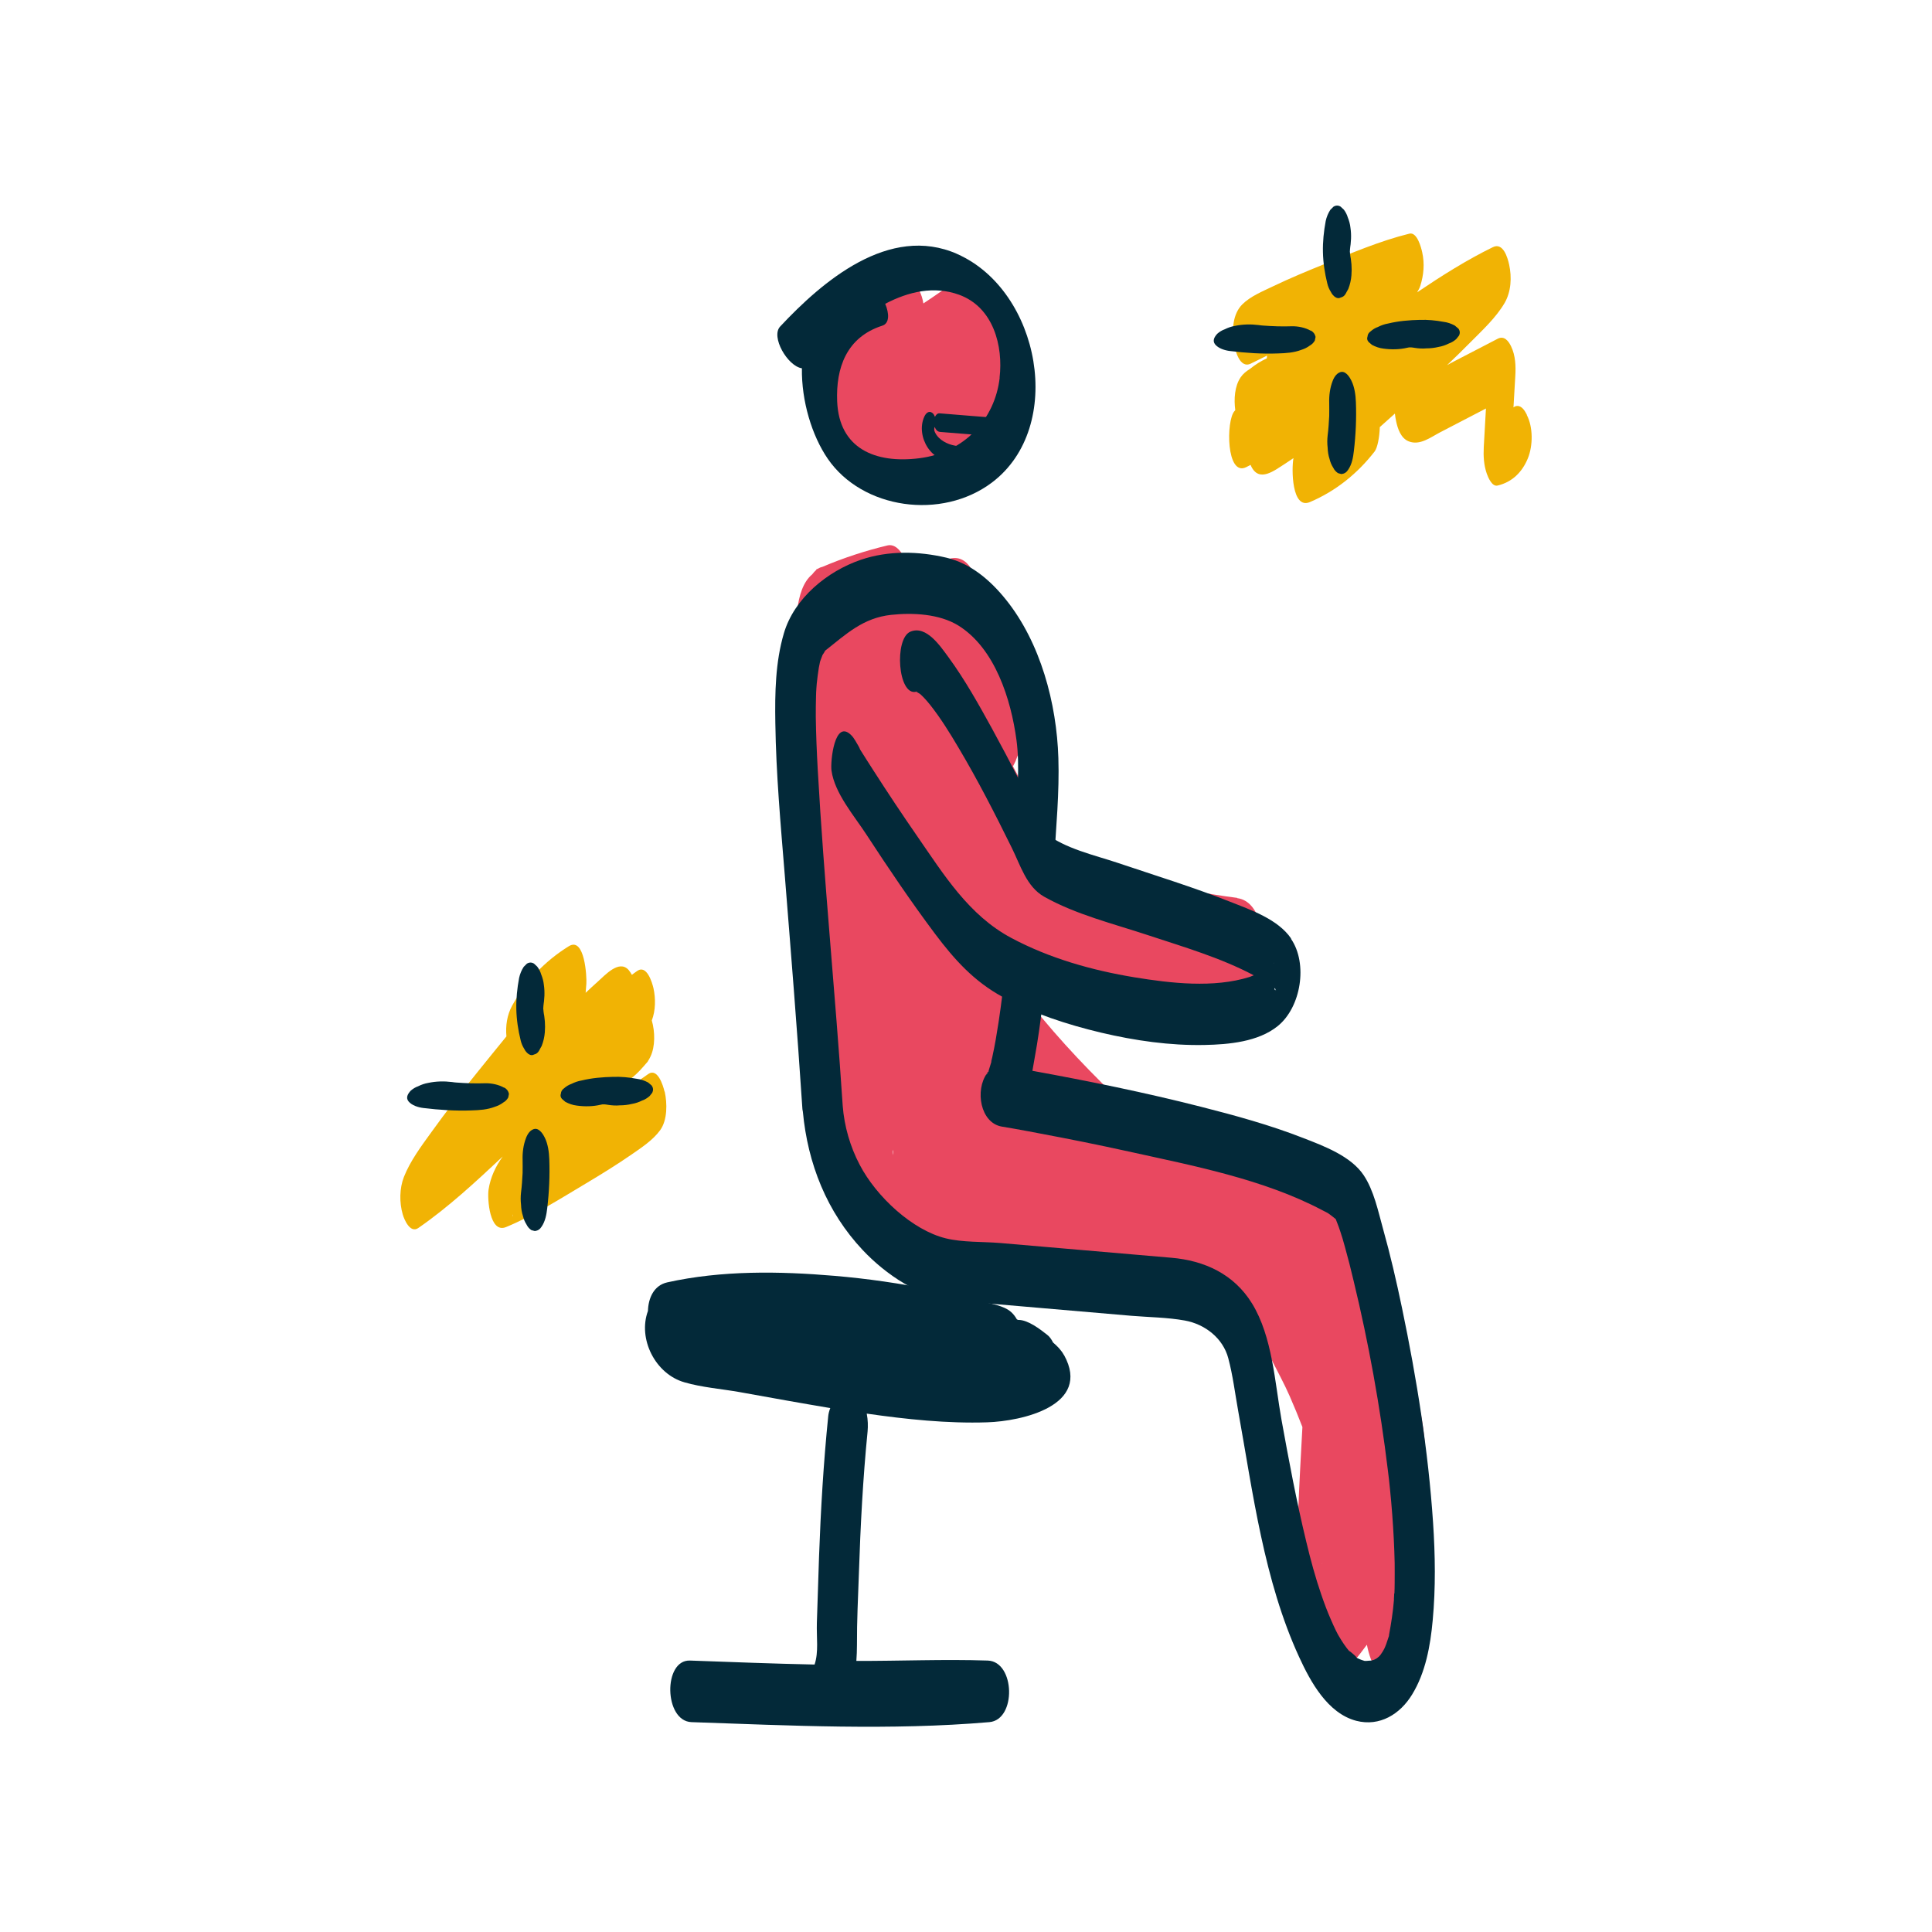 <?xml version="1.0" encoding="UTF-8"?>
<svg id="icon" xmlns="http://www.w3.org/2000/svg" width="160" height="160" viewBox="0 0 160 160">
  <defs>
    <style>
      .cls-1 {
        fill: #e94860;
      }

      .cls-1, .cls-2, .cls-3 {
        stroke-width: 0px;
      }

      .cls-2 {
        fill: #f1b304;
      }

      .cls-3 {
        fill: #032939;
      }
    </style>
  </defs>
  <g id="fläche">
    <path class="cls-1" d="m83.76,30.9c-.14-.44-.4-.98-.73-1.26.24-.9.21-1.9.02-2.79-.1-.49-.25-1.05-.58-1.45-.22-.26-.7-.61-1.04-.28-.11.11-.2.23-.31.34,0,0,0-.01,0-.02,0,.01-.01.02-.02.03-.03-.23-.06-.46-.1-.67-.11-.54-.71-2.44-1.62-1.73-.93.73-1.92,1.4-2.91,2.06-.06-.38-.17-.74-.34-1.07-.17-.33-.5-.95-.97-.87-4.6.78-7.03,5.25-6.87,9.64,0,.05,0,.11.01.19-.45,1.68-.46,3.78.62,5.19.61.79,1.49,1.01,2.44,1.07,1.99.12,4,.26,6,.3,1.68.03,3.56-.19,4.85-1.37,1.94-1.78,2.32-4.86,1.55-7.29Z"/>
    <path class="cls-3" d="m79.29,21.04c-5.66-2.51-11.21,2.29-14.68,6-.8.85.62,3.29,1.8,3.46-.04,2.72.83,5.58,2.14,7.49,2.87,4.18,9.43,5.11,13.6,1.97,6.11-4.61,3.99-15.88-2.87-18.92Zm3.5,10.24c-.4,3.46-2.94,6.2-6.66,6.67-3.65.46-6.64-.81-6.8-4.71-.11-2.76.76-5.31,3.74-6.27.6-.19.58-1,.24-1.81,1.94-1.02,4.05-1.5,6.12-.75,2.85,1.04,3.66,4.26,3.35,6.87Z"/>
    <path class="cls-1" d="m115.62,111.33c-.83-1.52-1.83-2.91-2.95-4.2-.02-.89-.06-1.78-.21-2.65-.09-.5-.44-1.94-1-2.96,0,0,0-.01,0-.02-.21-.37-.45-.68-.71-.88-.08-.08-.15-.16-.25-.23-.42-.31-.92-.49-1.41-.66-.39-.14-.79-.26-1.19-.38-.28-.46-.58-.89-.9-1.28-.55-.66-1.24-.83-2.03-1.06-.79-.23-1.59-.44-2.39-.64-.4-1.07-1.16-2.47-2.41-1.81-.03.02-.1.05-.17.08-.08.02-.16.04-.19.05-.4.05-.79.09-1.2.08-.72-.02-1.44-.12-2.14-.27-1.08-.93-2.15-1.88-3.19-2.86-2.82-2.64-5.48-5.43-7.88-8.44.06-.15.12-.3.19-.44.08-.2.17-.39.25-.59.29-.41.49-.92.63-1.45.05-.12.11-.23.16-.35.11-.12.2-.24.29-.36.97-1.33,1.12-3.33,1.09-4.91-.05-2.04-.6-3.94-1.34-5.82-.78-2-1.76-3.93-2.78-5.82.07-.13.15-.28.22-.44.98-2.3.97-6.08-.71-8.11-.23-.28-.51-.55-.79-.8-.28-.76-.69-1.52-1.22-1.86.08-1.01,0-2.04-.2-3.04-.28-1.36-.96-3.5-2.7-2.89-.69.24-1.36.52-2.04.78-.21-.12-.43-.25-.63-.37-.29-.17-.61-.39-.94-.58-.34-.63-.8-1.11-1.38-.98-1.84.44-3.64,1.03-5.38,1.77-.14.03-.26.08-.39.16-.05.02-.1.04-.14.06,0,.01.01.02.02.03-.12.1-.24.23-.35.38-1.49,1.22-1.41,4.61-1.17,6.14.08.48.18,1,.32,1.46.04.18.06.24.06.22.01.07.03.14.04.21.06.39.12.79.17,1.19.01.12.04.6.05.69.04,1.41.07,2.81.04,4.21-.07,3.22-.14,6.41.06,9.63.32,5.24,1.02,10.42,1.84,15.59-.27.36-.54.73-.81,1.09-1.25,1.67-1.16,4.47-.75,6.39.16.77,1.18,3.9,2.53,3,.07.49.16.98.31,1.46.23.74.76,2.07,1.57,2.52.63.76,1.45,1.29,2.47,1.15.22.13.45.23.69.32.45,1.1,1.2,2.2,2.27,1.49.18-.12.37-.23.56-.32.05-.01.11-.03.16-.04.45-.07.9-.1,1.35-.1.02,0,.03,0,.05.01-.09,0,.5.23.55.22l.06.04c.08.1.15.18.21.24.4.23.79.22,1.18-.03.17-.13.31-.27.44-.43,1.4.08,2.8.22,4.19.36.03,0,.06,0,.1.01,1.29.34,2.58.64,3.87.94,2.53.59,5.07,1.12,7.61,1.67,1.16.54,2.31,1.1,3.43,1.7.29.23.58.46.87.69.92.72,1.91,1.72,2.95,2.27.1.13.22.26.32.39.13.16.24.34.36.5.04.05.07.1.1.16.51,1.01,1.05,1.99,1.5,3.02.37.84.72,1.7,1.05,2.55-.25,4.66-.54,9.34-.41,13.99.04,1.47.4,7.97,3,7.23.13-.03.26-.08.39-.14.46-.24.81-.75,1.06-1.4.04-.05.08-.09.12-.14.41-.49.8-.99,1.18-1.51.16.81.42,1.57.82,2.18.63.96,1.66,1.53,2.48.34.95-1.37,1.15-3.04,1.03-4.74-.02-1.66-.3-3.38-.57-5,.27-.83.49-1.67.65-2.52.97-5.06.5-10.61-1.99-15.19Zm-3.68,21.78c0-.19-.01-.39-.02-.58v.02c0,.16.01.34.02.56Zm-38.02-37.6s0-.02,0-.03c0-.09.01-.18.02-.27,0,.06.01.09.02.14,0,.09-.02.18-.03.31,0-.05-.01-.1-.01-.15Zm35.93,33.86s.02,0,.03,0c-.01,0-.02,0-.03,0h0Zm-9.92-34.53s-.05.05-.09.07c.1-.14.17-.19.09-.07Zm-13.22-14.68s0-.02.01-.02c.28-.6.27-.4-.01.02Zm22.82,49.3s0,0,0,0c-.04.02-.09.03-.13.05.04-.02.08-.03.12-.05Zm1.68,9.28s.03-.06.05-.08c.05-.05.09-.12.14-.17-.06.11-.13.2-.19.25Z"/>
    <g>
      <path class="cls-3" d="m81.78,88.8s.03-.06.04-.08c-.03.04-.07.1-.1.17.02-.03.04-.06.06-.08Z"/>
      <path class="cls-3" d="m118.68,126.09c-.4-5.97-1.35-11.91-2.57-17.76-.46-2.21-.97-4.42-1.58-6.59-.4-1.44-.75-3.15-1.6-4.42-1.06-1.58-3.29-2.41-4.99-3.07-2.76-1.08-5.64-1.87-8.51-2.6-4.6-1.17-9.26-2.12-13.93-2.97.07-.4.13-.78.19-1.09.53-2.89.82-5.82,1.07-8.74.22-2.5.38-5,.53-7.5.17-2.84.45-5.73.36-8.57-.14-4.52-1.47-9.55-4.35-13.13-1.26-1.57-2.89-2.98-4.9-3.46-2.32-.55-4.83-.61-7.11.17-2.79.95-5.52,3.19-6.37,6.08-.71,2.4-.75,4.96-.71,7.45.06,4.2.44,8.39.78,12.57.51,6.4,1.03,12.8,1.45,19.21,0,.13.02.26.05.4.4,4.29,1.98,8.3,4.97,11.47,1.89,2,4.69,3.92,7.5,4.16,4.92.42,9.84.85,14.76,1.27,1.45.12,2.97.13,4.4.39,1.67.3,3.16,1.46,3.6,3.12.38,1.42.56,2.92.82,4.36,1.22,6.78,2.14,14.07,5.05,20.39.94,2.05,2.36,4.66,4.73,5.28,1.94.5,3.63-.55,4.62-2.17,1.12-1.82,1.52-4.06,1.71-6.15.25-2.69.21-5.4.03-8.1Zm-7.56-23.66c-.1-.3-.06-.2,0,0h0Zm-43.22-47.59c-.04.15-.06.19,0,0h0Zm46.44,82.18c.12-.17.08-.1,0,0h0Zm1.12-5.06c0,.14-.01.28-.02.42,0,.03,0,.04,0,.06,0,.03,0,.04,0,.07-.08.98-.23,1.94-.41,2.91,0,.03,0,.04,0,.06-.01.03-.02.06-.04.11-.06.19-.12.38-.19.57-.04.12-.1.24-.15.36-.03.06-.07.14-.12.22-.06.1-.13.2-.19.29-.04.05-.08.1-.12.14-.06.05-.12.1-.18.15-.07.04-.19.12-.26.14-.03,0-.13.04-.21.06-.12,0-.37.03-.42.03-.06,0-.1,0-.13,0-.01,0-.03-.01-.07-.02-.24-.07-.46-.16-.68-.29.36.2-.76-.76-.49-.45-.35-.4-.64-.85-.91-1.31-.04-.06-.05-.09-.07-.12-.06-.12-.12-.24-.18-.35-.14-.29-.27-.58-.4-.88-.3-.68-.56-1.38-.8-2.08-.48-1.4-.87-2.82-1.24-4.37-.81-3.34-1.44-6.72-2.05-10.09-.56-3.13-.75-6.88-2.44-9.64-1.5-2.44-3.95-3.56-6.7-3.79-4.72-.41-9.45-.81-14.17-1.22-1.44-.12-3.1-.04-4.51-.39-2.72-.67-5.72-3.41-7.12-6.1-.79-1.51-1.27-3.18-1.4-4.87-.61-9.3-1.55-18.58-2.07-27.88-.08-1.44-.14-2.88-.16-4.32,0-.58,0-1.17.02-1.75,0-.21.02-.42.03-.63.01-.13.02-.26.03-.39.05-.44.1-.87.17-1.3.03-.17.07-.33.1-.5.02-.05.03-.08.05-.15.05-.14.11-.28.16-.42.08-.11.16-.24.22-.36.01,0,.02-.01.03-.02,1.73-1.37,3.12-2.69,5.43-2.94,1.79-.19,3.98-.09,5.56.88,3.05,1.89,4.37,6.14,4.82,9.49.29,2.14.05,4.62-.07,6.87-.12,2.37-.25,4.74-.43,7.11-.23,3.13-.51,6.26-.98,9.37-.15.97-.31,1.94-.52,2.89-.01.07-.03.13-.05.2,0,.01,0,.03,0,.04-.02.09-.04.18-.06.27.01-.05.02-.09.03-.13,0,0,0,.02,0,.03-.07.23-.14.45-.21.68,0,.02-.03.06-.05.1.05-.06.08-.08.04,0-.03.03-.05.06-.08.09-.05.1-.1.21-.09.26-.01-.05,0-.12.03-.18-1.01,1.39-.56,4.11,1.23,4.41.29.05.59.1.88.15.15.03.3.05.45.08.04,0,.06.01.08.01.02,0,.04,0,.08.02.5.09,1,.18,1.5.28,2.51.47,5.01.97,7.5,1.52,5.34,1.18,11.17,2.29,16.04,4.86.55.29.35.15.78.47.11.09.23.18.34.27.08.22.17.43.25.65.1.28.19.57.28.85.01.04.02.08.04.13.06.22.13.45.19.67.26.93.5,1.87.72,2.81,1.25,5.17,2.2,10.43,2.84,15.71.1.82.08.64.17,1.51.07.72.14,1.43.19,2.15.1,1.32.17,2.65.2,3.98,0,.56.01,1.13,0,1.69,0,.29-.01.58-.02.86Zm-33.07-43.66c-.08.04-.16.1-.24.16.07-.06.15-.11.24-.16Z"/>
      <path class="cls-3" d="m82.09,87.91s.02-.09.03-.13c0-.01,0-.03,0-.04.04-.18.06-.3-.04.17Z"/>
    </g>
    <path class="cls-2" d="m126.45,34.35c-.16-.31-.4-.74-.8-.73-.12,0-.22.05-.31.12.05-.86.1-1.73.15-2.59.05-.82.02-1.71-.35-2.47-.21-.44-.57-.9-1.1-.63l-3.49,1.81c-.24.12-.47.25-.71.38.66-.63,1.31-1.26,1.95-1.91.98-.99,2.1-2.02,2.81-3.23.55-.94.61-2.15.38-3.19-.13-.59-.5-1.86-1.35-1.44-2.17,1.06-4.24,2.37-6.27,3.74.1-.17.2-.34.26-.53.29-.91.37-1.85.16-2.79-.08-.37-.42-1.7-1.06-1.54-2.44.6-4.84,1.63-7.16,2.57-1.39.56-2.77,1.14-4.13,1.79-.85.41-1.87.82-2.55,1.5-.79.79-.86,2.09-.7,3.15.09.62.48,2.21,1.41,1.75.45-.22.89-.44,1.34-.66,0,.08-.01.16-.02.23-.5.23-.96.52-1.39.87-.31.19-.58.41-.77.69-.51.74-.57,1.82-.45,2.73-.02.03-.05.05-.07.08-.7.79-.68,5.44.97,4.64.12-.06.24-.13.37-.19.02.04.03.08.05.12.67,1.37,1.92.34,2.81-.22.23-.15.46-.31.69-.46-.17.89-.15,4.28,1.36,3.64,2.14-.91,3.94-2.36,5.36-4.19.23-.3.4-1.14.43-2.02.42-.37.83-.75,1.25-1.12.02.22.06.43.1.63.13.62.39,1.41,1.04,1.67.93.37,1.82-.34,2.61-.75l3.79-1.97c-.06,1.06-.12,2.12-.18,3.18-.04.76,0,1.5.25,2.22.11.3.43,1.1.9.98,1.21-.29,2.03-1.11,2.5-2.25.43-1.05.44-2.59-.09-3.6Z"/>
    <g>
      <path class="cls-3" d="m110.59,24.61c.15.1.3.11.44.03.18-.04.31-.14.41-.31.07-.13.14-.27.22-.4.14-.36.23-.74.26-1.13.05-.61,0-1.21-.13-1.8,0,0,0-.01,0-.02.02.09.04.18.06.28-.03-.14-.04-.27-.06-.41,0,0,0-.02,0-.03.01-.14.02-.28.04-.41-.01.09-.03.18-.04.28,0,0,0,0,0-.01.1-.6.14-1.21.05-1.81-.03-.3-.11-.59-.22-.86-.07-.24-.18-.45-.33-.65-.09-.08-.18-.17-.27-.25-.2-.12-.4-.11-.59.01l-.26.26c-.18.28-.31.59-.38.92-.16.86-.25,1.71-.23,2.59.02.88.15,1.73.36,2.58.06.26.16.49.3.71.09.19.22.33.39.45Z"/>
      <path class="cls-3" d="m111.13,30.79c-.4.05-.64.42-.77.77-.22.57-.3,1.2-.28,1.81.01.36,0,.72,0,1.08-.03.54-.06,1.07-.13,1.61-.04.34-.04.68,0,1.02.01.32.06.64.16.94.06.26.16.49.3.71.09.19.22.33.39.45.1.03.2.06.3.08.24-.03.42-.15.55-.36.31-.45.41-1.01.47-1.54.16-1.34.22-2.7.17-4.04-.02-.59-.11-1.26-.37-1.79-.12-.25-.43-.77-.81-.73Z"/>
      <path class="cls-3" d="m120.76,27.2c-.09-.08-.19-.16-.28-.24-.3-.16-.61-.27-.95-.31-.64-.12-1.29-.18-1.94-.16-.88.02-1.76.09-2.62.3-.3.05-.58.15-.84.28-.23.08-.44.21-.62.37-.16.11-.25.26-.26.44-.06.15-.03.3.09.44.09.08.19.16.28.24.3.16.61.27.95.31.65.09,1.33.08,1.97-.07.05-.01.1-.02.15-.03.02,0,.04,0,.05,0,.04,0,.08,0,.13,0,.1.01.2.02.3.04.32.05.64.07.96.04.34,0,.68-.04,1.01-.12.3-.05.58-.15.84-.28.23-.08.44-.21.62-.37.08-.1.15-.19.23-.29.1-.21.08-.4-.06-.59Z"/>
      <path class="cls-3" d="m108.55,27.39c-.45-.26-1.05-.38-1.56-.37-.8.03-1.61,0-2.41-.06-.11-.01-.23-.02-.34-.04-.65-.08-1.32-.07-1.97.07-.3.05-.58.15-.84.28-.23.08-.44.21-.62.37-.22.24-.43.56-.18.88.28.34.81.5,1.23.55,1.32.16,2.65.25,3.98.2.67-.02,1.31-.06,1.94-.3.25-.08.48-.19.69-.35.18-.1.32-.24.42-.42.02-.1.04-.2.06-.3-.05-.24-.18-.41-.4-.53Z"/>
    </g>
    <path class="cls-2" d="m55.03,90.39c-.11-.48-.57-1.99-1.35-1.44-.53.37-1.05.74-1.58,1.11.02-.21.03-.42.03-.64.42-.31.81-.69,1.17-1.11.05-.05.09-.1.13-.15.07-.09.15-.16.22-.25,0,0,0-.01,0-.02.08-.12.16-.25.22-.39.4-.84.38-2.05.11-2.99.32-.83.32-1.83.14-2.66-.11-.48-.56-1.99-1.35-1.44-.15.1-.29.21-.44.32-.08-.14-.17-.28-.27-.4-.79-.89-1.96.44-2.56.97-.34.3-.67.61-1,.92l.06-.76c.04-.54-.13-3.91-1.45-3.1-1.96,1.21-3.59,2.91-4.7,4.93-.42.77-.55,1.67-.47,2.54-.78.95-1.55,1.91-2.32,2.86-1.33,1.65-2.64,3.32-3.88,5.05-.84,1.16-1.76,2.39-2.29,3.73-.37.94-.38,2.13-.1,3.09.13.46.62,1.6,1.29,1.14,2.49-1.72,4.76-3.83,6.99-5.92-.58.81-1.01,1.7-1.17,2.74-.11.74.08,3.67,1.45,3.1,2.3-.95,4.48-2.34,6.61-3.61,1.29-.77,2.57-1.56,3.8-2.41.82-.57,1.75-1.18,2.35-2,.61-.84.59-2.23.38-3.19Zm-12.57,10.22s.01-.02.02-.03c-.05.24-.07.23-.02.03Z"/>
    <g>
      <path class="cls-3" d="m43.79,87.3c.15.1.3.11.44.03.18-.04.31-.14.41-.31.07-.13.14-.27.22-.4.14-.36.23-.74.26-1.13.05-.61,0-1.21-.13-1.8,0,0,0-.01,0-.02.02.09.04.18.06.28-.03-.14-.04-.27-.06-.41,0,0,0-.02,0-.03.01-.14.02-.28.04-.41-.01.09-.03.18-.04.28,0,0,0,0,0-.01.1-.6.14-1.21.05-1.81-.03-.3-.11-.59-.22-.86-.07-.24-.18-.45-.33-.65-.09-.08-.18-.17-.27-.25-.2-.12-.4-.11-.59.01l-.26.26c-.18.28-.31.59-.38.92-.16.86-.25,1.71-.23,2.59.02.88.15,1.73.36,2.58.06.26.16.49.3.71.09.19.22.33.39.45Z"/>
      <path class="cls-3" d="m44.33,93.48c-.4.05-.64.42-.77.77-.22.57-.3,1.2-.28,1.81.01.36,0,.72,0,1.08-.03.54-.06,1.07-.13,1.61-.04.34-.04.68,0,1.02.01.32.06.64.16.94.06.26.16.49.3.71.09.19.22.33.39.45.1.03.2.06.3.08.24-.03.42-.15.55-.36.31-.45.41-1.01.47-1.54.16-1.34.22-2.7.17-4.04-.02-.59-.11-1.26-.37-1.79-.12-.25-.43-.77-.81-.73Z"/>
      <path class="cls-3" d="m54.02,90.48c.1-.21.08-.4-.06-.59-.09-.08-.19-.16-.28-.24-.3-.16-.61-.27-.95-.31-.64-.12-1.29-.18-1.94-.16-.88.02-1.76.09-2.62.3-.3.05-.58.15-.84.28-.23.08-.44.21-.62.37-.16.11-.25.26-.26.44-.06.15-.03.3.09.44.09.08.19.16.28.24.3.16.61.27.95.31.65.09,1.33.08,1.97-.07.05-.01.1-.02.15-.03.02,0,.04,0,.05,0,.04,0,.08,0,.13,0,.1.01.2.02.3.04.32.05.64.07.96.04.34,0,.68-.04,1.01-.12.3-.05.58-.15.84-.28.23-.08.44-.21.62-.37.08-.1.15-.19.23-.29Z"/>
      <path class="cls-3" d="m41.75,90.08c-.45-.26-1.05-.38-1.56-.37-.8.03-1.61,0-2.41-.06-.11-.01-.23-.02-.34-.04-.65-.08-1.32-.07-1.97.07-.3.05-.58.15-.84.28-.23.08-.44.21-.62.37-.22.24-.43.56-.18.88.28.34.81.5,1.23.55,1.32.16,2.65.25,3.98.2.67-.02,1.31-.06,1.94-.3.25-.08.48-.19.69-.35.18-.1.32-.24.42-.42.02-.1.04-.2.06-.3-.05-.24-.18-.41-.4-.53Z"/>
      <path class="cls-3" d="m79.06,38.43c.84.14,1.79.04,2.53-.39.83-.48,1.21-1.34,1.89-1.96.38-.34.32-1.37-.29-1.42-1.79-.14-3.59-.28-5.38-.43-.18-.01-.3.12-.38.29-.05-.12-.11-.24-.2-.31-.3-.25-.56.02-.68.29-.38.82-.21,1.83.28,2.57.51.76,1.34,1.2,2.22,1.35Zm-1.21-2.66c1.34.11,2.67.21,4.01.32-.12.14-.26.27-.41.38-.52.39-1.23.51-1.86.49-.67-.02-1.36-.24-1.84-.71-.18-.18-.3-.37-.37-.58,0-.01,0-.05-.01-.08,0,0,0-.06,0-.07,0-.03.01-.07.01-.08,0-.03.02-.05.03-.08.08.21.21.39.45.41Z"/>
      <path class="cls-3" d="m88.11,112.22c-.23-.42-.55-.74-.9-1.04-.13-.26-.29-.49-.49-.64-.58-.46-1.56-1.21-2.34-1.23-.02,0-.04,0-.07,0-.03-.02-.07-.03-.1-.05-.13-.23-.28-.43-.47-.6-.61-.55-1.72-.69-2.47-.89-1.32-.36-2.66-.67-4-.94-2.7-.54-5.42-.94-8.16-1.17-4.58-.39-9.34-.46-13.85.54-1.11.25-1.57,1.3-1.6,2.37-.85,2.3.6,5.22,3.03,5.91,1.45.42,3.04.54,4.52.8,1.32.24,2.64.47,3.96.71,1.2.21,2.39.42,3.59.62-.09.23-.15.46-.17.67-.39,3.86-.62,7.73-.76,11.61-.06,1.83-.12,3.65-.18,5.48-.04,1.27.16,2.43-.19,3.48-3.45-.07-6.9-.21-10.32-.33-2.23-.08-2.16,5.02.13,5.1,8.19.28,16.48.7,24.66,0,2.26-.19,2.15-5.02-.13-5.1-3.63-.12-7.26.04-10.88.03.03-.43.05-.87.05-1.33-.01-1.97.09-3.94.16-5.91.13-3.93.33-7.84.72-11.76.04-.44.03-.97-.07-1.48,3.28.47,6.68.83,9.98.72,2.84-.09,8.67-1.37,6.36-5.57Z"/>
    </g>
    <path class="cls-1" d="m102.47,74.36c-5.04-.65-9.98-1.92-15.01-2.63-1.4-.2-1.85-1.15-2.63-2.25-.89-1.25-1.77-2.52-2.62-3.8-1.67-2.51-3.25-5.08-4.74-7.71-.32-.57-.81-1.47-1.61-1.45-.76.02-1.31.94-1.54,1.53-.79,2.02-.94,5.24.18,7.21,1.75,3.08,3.59,6.12,5.54,9.08.89,1.35,1.81,2.69,2.75,4.01.97,1.36,1.89,2.81,3.57,3.3,1.26.36,2.6.44,3.89.66,1.41.24,2.82.51,4.23.79,2.73.54,5.47,1.11,8.23,1.47.73.09,1.34-1.06,1.54-1.53.46-1.07.61-2.48.56-3.62-.07-1.51-.34-4.78-2.35-5.04Z"/>
    <g>
      <path class="cls-3" d="m106.93,77.73c-1.1-1.61-3.36-2.38-5.08-3.06-3.06-1.21-6.2-2.17-9.31-3.22-1.85-.62-4.39-1.18-5.98-2.47-1.38-2.92-2.85-5.8-4.4-8.63-1.11-2.02-2.25-4.06-3.61-5.92-.66-.89-1.83-2.67-3.15-2.12-1.36.56-1.05,5.32.46,4.98,0,0,0,0-.01-.02,0,0,.02,0,.02.01.04-.01.08,0,.13-.03-.05.02-.07.04-.08.06.1.07.24.12.32.2.17.15.45.44.78.85.87,1.1,1.62,2.31,2.33,3.51,1.61,2.7,3.04,5.5,4.43,8.32.72,1.44,1.22,3.24,2.69,4.07,2.63,1.48,5.74,2.24,8.58,3.18,2.93.97,6.03,1.87,8.78,3.33-.12.04-.23.1-.35.14-2.98.93-6.5.52-9.51.03-3.53-.58-7.07-1.58-10.23-3.27-3.51-1.88-5.56-5.21-7.78-8.42-1.24-1.79-2.45-3.61-3.63-5.45-.37-.58-.74-1.15-1.1-1.73-.04-.09-.07-.18-.12-.26-.18-.29-.35-.65-.59-.9-1.41-1.46-1.76,2.17-1.66,2.9.26,1.89,1.89,3.76,2.89,5.3,1.82,2.79,3.69,5.56,5.69,8.23,1.61,2.14,3.22,3.93,5.59,5.22,2.54,1.38,5.35,2.29,8.16,2.96,2.8.66,5.7,1.08,8.58,1.02,1.99-.04,4.43-.26,6.04-1.56,1.94-1.56,2.52-5.18,1.1-7.24Zm-1.4,4.09s0,0,0,0c.06.04.07.06,0,0Zm-.04-2.09s-.02.05-.03.06c.01-.04.02-.06.03-.06Zm.04,2.09s.07.06.1.09c-.03.15-.06.09-.1-.09Zm.1.1c.09.12,0,.14,0,0h0Z"/>
      <path class="cls-3" d="m75.86,57.28c.06.06.04.06.06.03-.02-.01-.04-.02-.05-.03,0,0,0,0,0,0Z"/>
    </g>
  </g>
</svg>